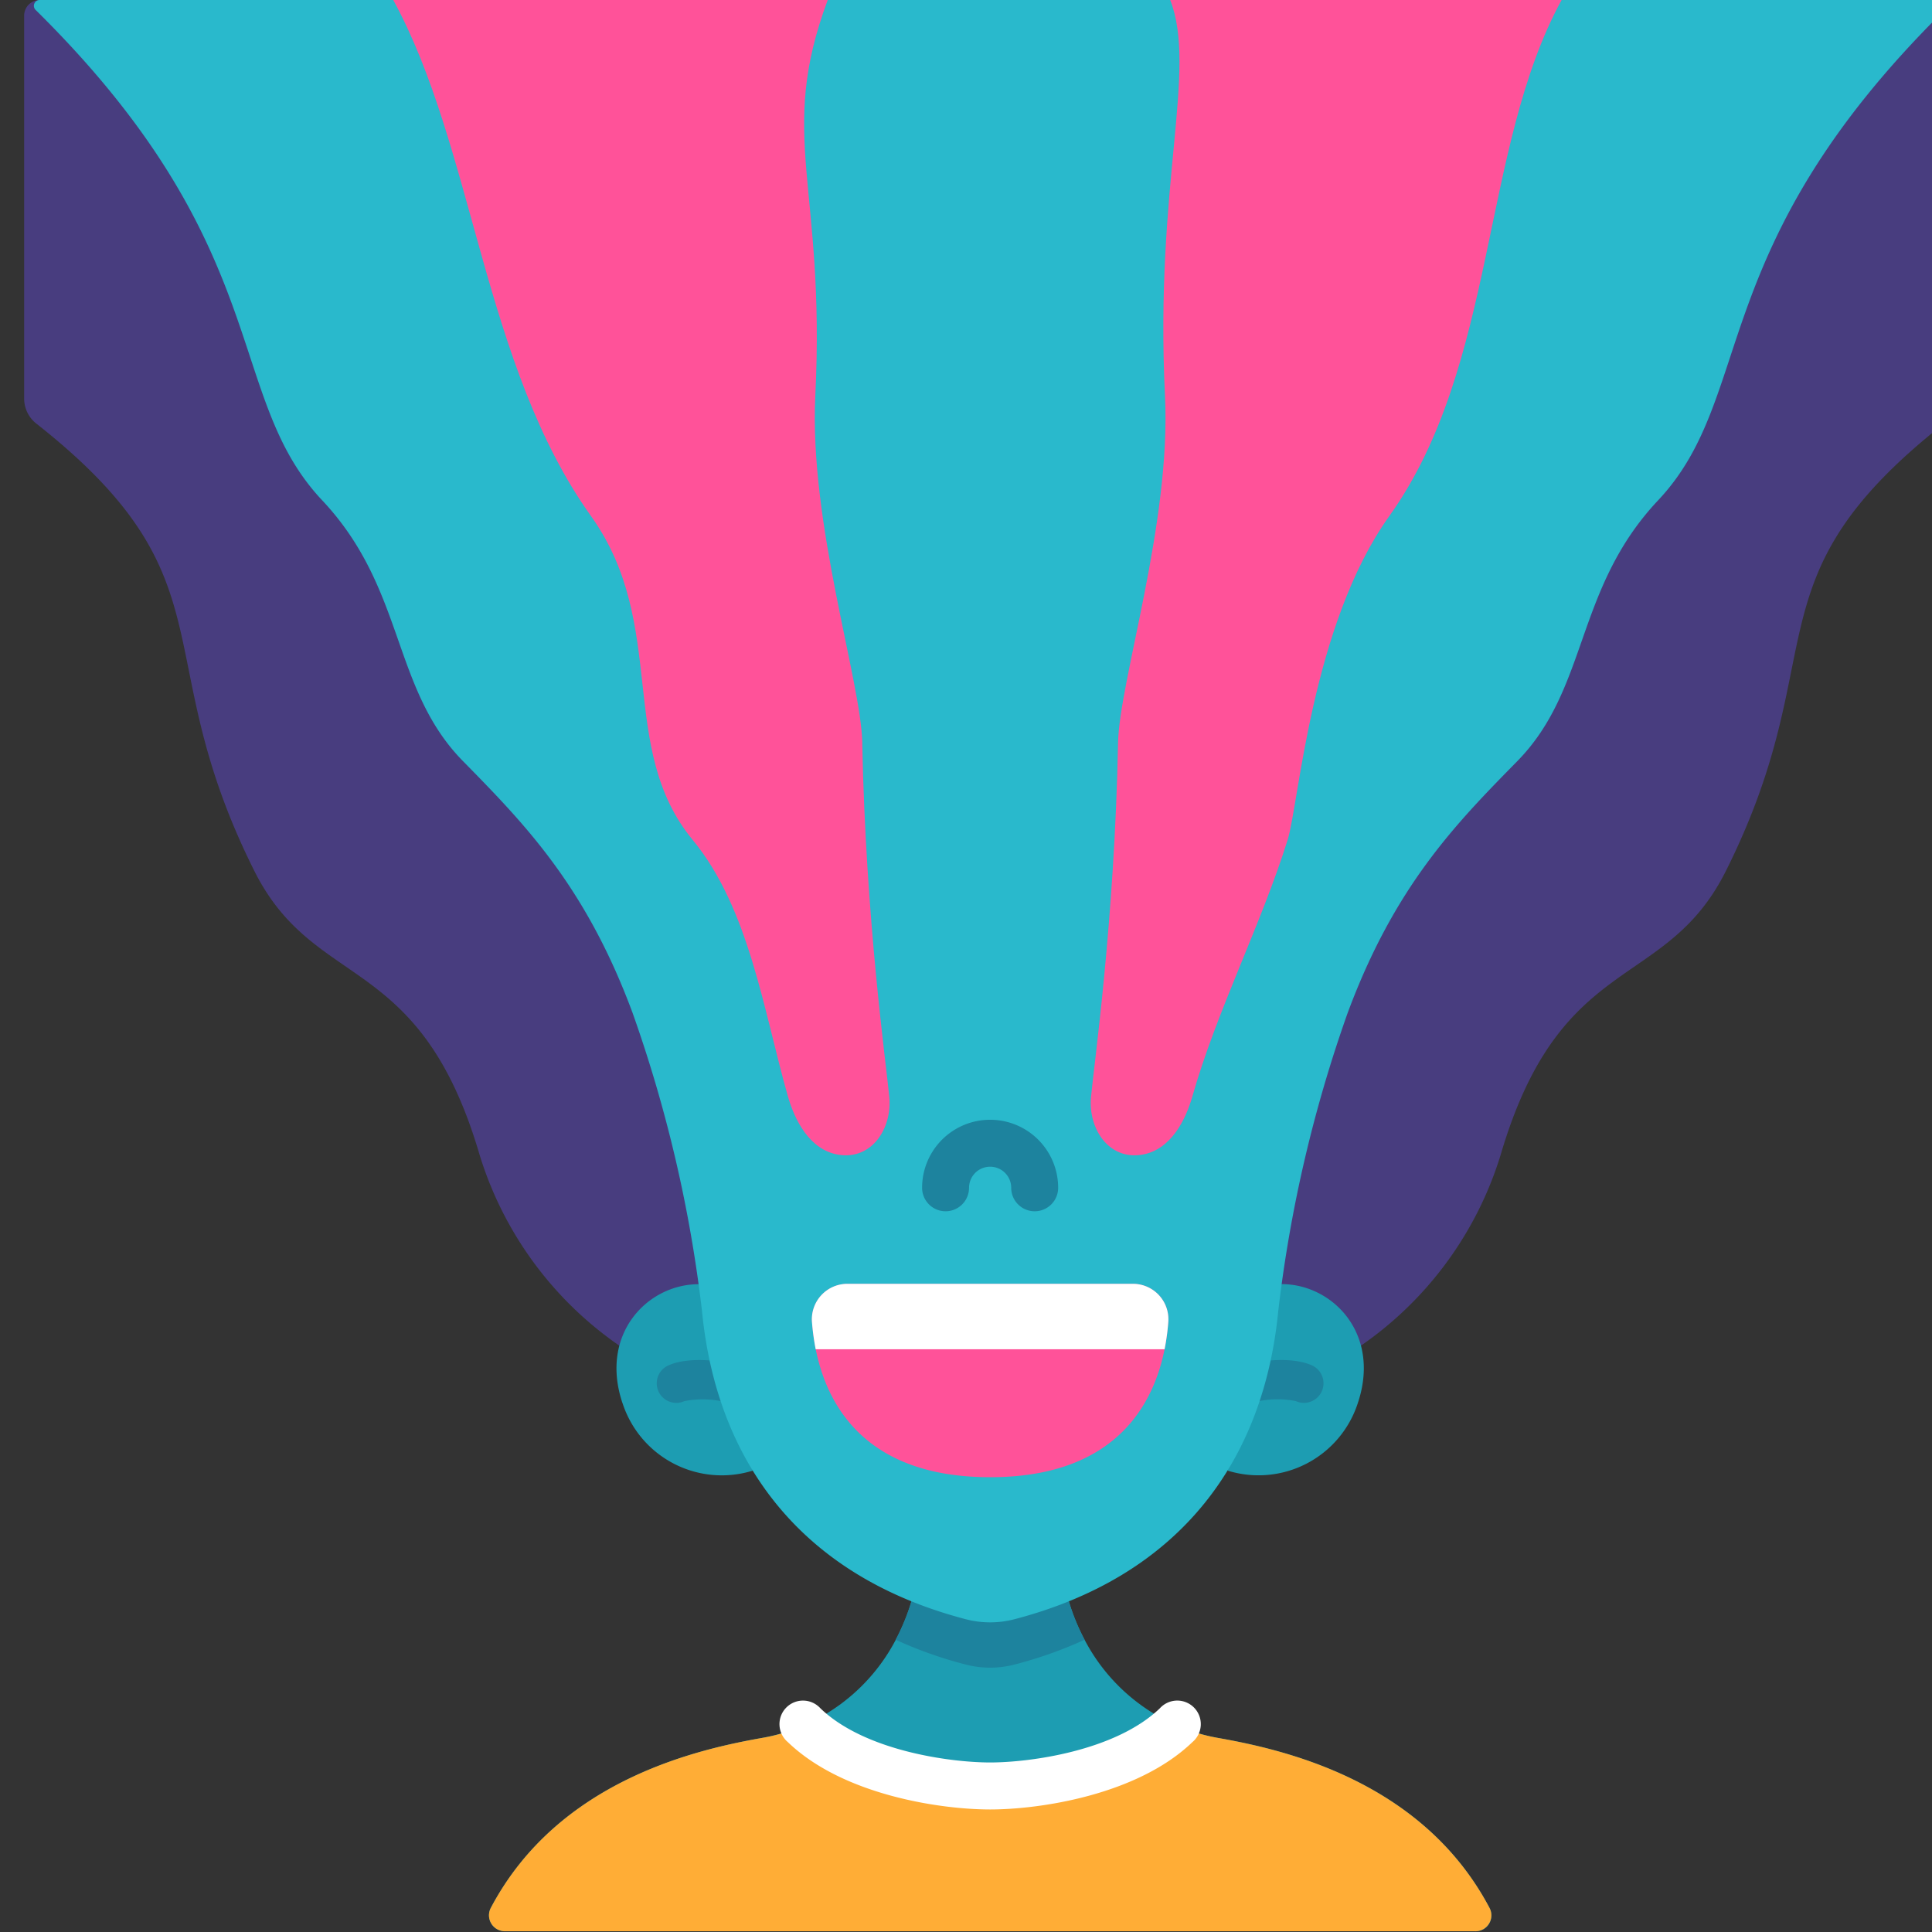 <svg xmlns="http://www.w3.org/2000/svg" width="40" height="40" fill="none"><rect width="100%" height="100%" fill="#333333" stroke="none"/><g clip-path="url(#a)"><path fill="#1D9DB2" d="M30.552 39.985H10.448a.33.33 0 0 1-.288-.48c1.41-2.674 4.337-3.296 5.64-3.527a3.9 3.9 0 0 0 2.746-2.029 4.4 4.4 0 0 0 .356-.904h3.196q.128.472.357.904a3.9 3.9 0 0 0 2.745 2.03c1.303.23 4.23.852 5.64 3.526a.328.328 0 0 1-.288.48"/><path fill="#FFAD36" d="M30.552 39.984H10.448a.33.33 0 0 1-.288-.48c1.41-2.673 4.337-3.296 5.64-3.526q.44-.077.85-.26c1.001.963 2.839 1.258 3.85 1.258s2.85-.294 3.851-1.257q.409.181.85.26c1.302.23 4.23.852 5.64 3.526a.33.33 0 0 1-.289.48Z"/><path fill="#fff" d="M20.5 37.463c-1.017 0-3.043-.292-4.188-1.394a.487.487 0 1 1 .674-.7c.923.887 2.702 1.121 3.514 1.121s2.59-.234 3.514-1.122a.487.487 0 1 1 .673.701c-1.144 1.1-3.17 1.394-4.187 1.394"/><path fill="#1D839E" d="M22.454 33.95q-.706.322-1.459.515a2 2 0 0 1-.991 0q-.753-.192-1.46-.516a4.4 4.4 0 0 0 .357-.904h3.197q.128.472.356.904Z"/><path fill="#483D7F" d="M.5.324v7.934a.66.66 0 0 0 .252.512C4.865 12.01 3 13.5 5.265 18.03c1.256 2.512 3.426 1.644 4.668 5.891a7.46 7.46 0 0 0 3.154 4.114h14.825a7.46 7.46 0 0 0 3.154-4.114c1.243-4.246 3.413-3.38 4.668-5.891 2.264-4.529.4-6.02 4.512-9.259a.65.65 0 0 0 .253-.512V.324A.324.324 0 0 0 40.175 0H.825A.324.324 0 0 0 .5.324"/><path fill="#1D9DB2" d="M12.89 29.054a2.16 2.16 0 0 0 2.695 1.394l-1.118-3.86c-1.058-.001-2.063 1.03-1.578 2.466Zm13.643-2.468-1.118 3.861a2.16 2.16 0 0 0 2.696-1.394c.485-1.437-.52-2.467-1.578-2.467"/><path fill="#1D839E" d="M14.002 29.045a.405.405 0 0 1-.167-.774c.48-.217 1.241-.06 1.388-.026a.405.405 0 0 1-.18.79 1.96 1.96 0 0 0-.874-.026.4.4 0 0 1-.167.036m12.995 0a.4.4 0 0 1-.166-.036 1.9 1.9 0 0 0-.873.026.405.405 0 0 1-.181-.79c.147-.033.907-.192 1.388.025a.406.406 0 0 1-.168.775"/><path fill="#29B9CC" d="M.818 0a.12.12 0 0 0-.08.206c4.997 4.93 3.884 7.976 5.932 10.152 1.728 1.836 1.431 3.89 2.917 5.402 1.277 1.3 2.54 2.59 3.511 5.214a28.2 28.2 0 0 1 1.436 6.168c.292 3.024 1.963 5.47 5.468 6.384.326.084.669.084.995 0 3.505-.913 5.175-3.36 5.468-6.384a28.2 28.2 0 0 1 1.436-6.168c.973-2.626 2.234-3.913 3.512-5.214 1.485-1.512 1.188-3.566 2.917-5.402 2.047-2.176.935-5.222 5.932-10.152a.12.12 0 0 0-.08-.206H.819Z"/><path fill="#FF5299" d="M20.5 30.584c3.035 0 3.607-2.063 3.688-3.227a.73.73 0 0 0-.735-.775h-5.907a.733.733 0 0 0-.734.775c.081 1.164.653 3.227 3.688 3.227"/><path fill="#fff" d="M24.189 27.358q-.021.291-.078.577h-7.223a5 5 0 0 1-.078-.577.735.735 0 0 1 .736-.778h5.906a.734.734 0 0 1 .737.778"/><path fill="#FF5299" d="M24.228 0c.567 1.457-.324 3.82-.108 8.197.13 2.634-.948 5.91-.972 7.185-.07 3.663-.5 6.677-.56 7.33s.364 1.307 1.053 1.195c.603-.097.91-.73 1.046-1.208.504-1.769 1.423-3.556 1.972-5.31.232-.74.492-4.448 2.104-6.703C31 7.556 30.657 3.064 32.331 0zm-6.375 15.382c-.025-1.275-1.102-4.551-.973-7.185.216-4.376-.797-5.362.257-8.197H8.142C9.816 3.064 10 7.556 12.237 10.686c1.611 2.255.527 4.79 2.104 6.703 1.17 1.418 1.468 3.541 1.972 5.31.136.478.443 1.11 1.047 1.208.688.112 1.113-.544 1.052-1.195-.06-.65-.489-3.668-.56-7.33Z"/><path fill="#1D839E" d="M21.422 25.078a.486.486 0 0 1-.486-.486.436.436 0 1 0-.873 0 .486.486 0 1 1-.972 0 1.408 1.408 0 1 1 2.817 0 .486.486 0 0 1-.486.486"/></g><defs><clipPath id="a"><path fill="#fff" d="M0 0h40v40H0z"/></clipPath></defs></svg>